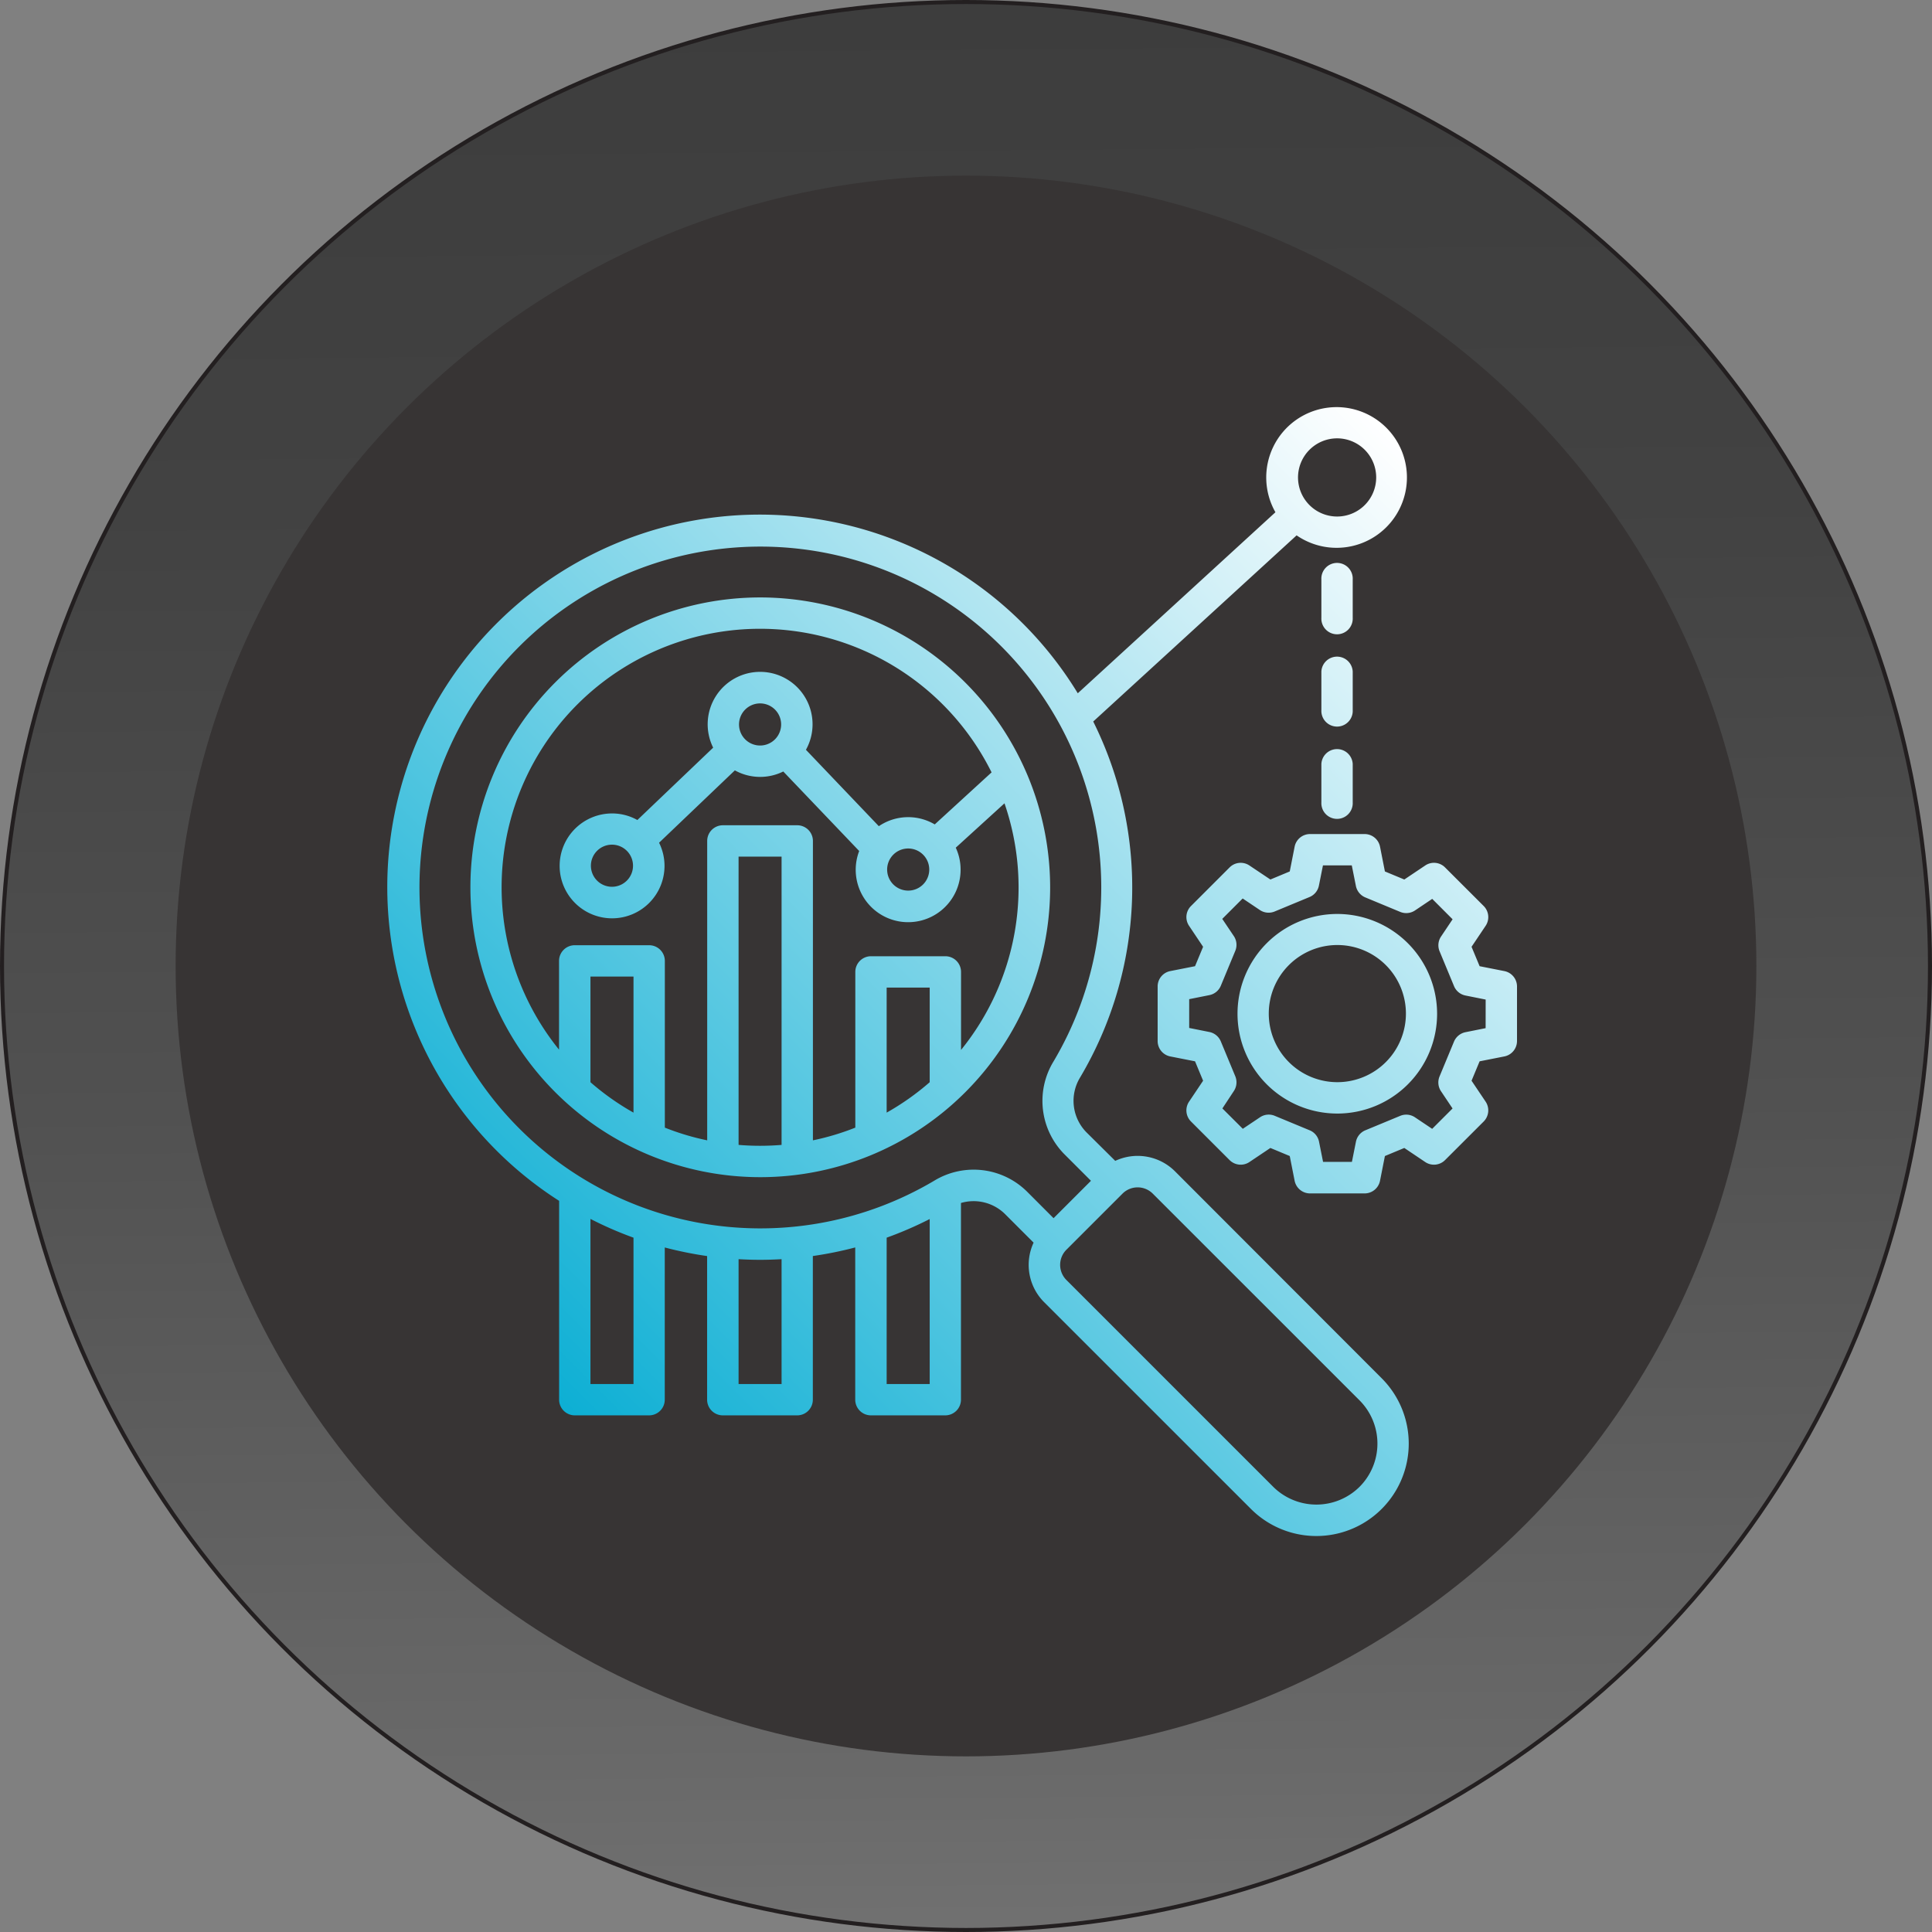 <svg xmlns="http://www.w3.org/2000/svg" xmlns:xlink="http://www.w3.org/1999/xlink" id="Layer_1" data-name="Layer 1" viewBox="0 0 478.96 478.96"><rect x="0" y="0" width="478.96" height="478.96" fill="#808080" stroke="none"/><defs><style>.cls-1{stroke:#231f20;stroke-miterlimit:10;fill:url(#linear-gradient);}.cls-2{fill:#373434;}.cls-3{fill:url(#linear-gradient-2);}</style><linearGradient id="linear-gradient" x1="247.95" y1="8.61" x2="252.04" y2="489.63" gradientTransform="translate(489.48 489.48) rotate(180)" gradientUnits="userSpaceOnUse"><stop offset="0" stop-color="#717171"></stop><stop offset="0.09" stop-color="#696969"></stop><stop offset="0.43" stop-color="#515151"></stop><stop offset="0.74" stop-color="#424242"></stop><stop offset="1" stop-color="#3d3d3d"></stop></linearGradient><linearGradient id="linear-gradient-2" x1="154.14" y1="137.86" x2="378.03" y2="361.75" gradientTransform="matrix(1, 0, 0, -1, 0, 502)" gradientUnits="userSpaceOnUse"><stop offset="0" stop-color="#0dafd4"></stop><stop offset="1" stop-color="#fff"></stop></linearGradient></defs><circle class="cls-1" cx="239.48" cy="239.48" r="238.98"></circle><circle class="cls-2" cx="239.48" cy="239.48" r="195.94"></circle><path class="cls-3" d="M199,158.63a71.86,71.86,0,1,0,71.86,71.86A71.94,71.94,0,0,0,199,158.63ZM167.57,286.35a64,64,0,0,1-10.67-7.54V252.62h10.67Zm26.05,8V222.89h10.66v71.46c-1.76.15-3.54.22-5.33.22S195.38,294.5,193.62,294.35ZM241,278.81a64,64,0,0,1-10.67,7.54v-31H241Zm7.77-8.06V251.47a3.89,3.89,0,0,0-3.89-3.89H226.45a3.89,3.89,0,0,0-3.89,3.89v38.6a62.84,62.84,0,0,1-10.51,3.15V219a3.89,3.89,0,0,0-3.88-3.89H189.73a3.89,3.89,0,0,0-3.89,3.89v74.22a63,63,0,0,1-10.5-3.15V248.74a3.89,3.89,0,0,0-3.89-3.89H153a3.89,3.89,0,0,0-3.89,3.89v22A64.07,64.07,0,1,1,256.34,202l-14.09,12.9a12.94,12.94,0,0,0-13.86.44L210.32,196.4a13,13,0,1,0-23-.53l-18.79,17.94a12.81,12.81,0,0,0-6.27-1.63,13,13,0,1,0,13,13,12.87,12.87,0,0,0-1.35-5.74l18.79-17.94a12.92,12.92,0,0,0,12,.28l18.82,19.71a13,13,0,1,0,25.14,4.6,12.8,12.8,0,0,0-1.2-5.42l12.08-11a64,64,0,0,1-10.77,61.14Zm-13.11-49.88a5.22,5.22,0,1,1-5.21,5.22A5.22,5.22,0,0,1,235.66,220.87Zm-41.93-30.74a5.22,5.22,0,1,1,5.22,5.21A5.22,5.22,0,0,1,193.73,190.13Zm-26.28,35a5.22,5.22,0,1,1-5.22-5.21A5.22,5.22,0,0,1,167.45,225.17Zm134.34,75.75A13.11,13.11,0,0,0,287,298.31l-7-6.94a11.12,11.12,0,0,1-1.71-13.74,92.33,92.33,0,0,0,3.25-88.24l50.42-46.15a17.44,17.44,0,1,0-5.25-5.73l-49,44.88A92.33,92.33,0,1,0,149.13,308.22v49.3A3.89,3.89,0,0,0,153,361.4h18.43a3.89,3.89,0,0,0,3.89-3.88V319.78a93.39,93.39,0,0,0,10.5,2.13v35.61a3.89,3.89,0,0,0,3.89,3.88h18.44a3.88,3.88,0,0,0,3.88-3.88V321.9a93.14,93.14,0,0,0,10.51-2.13v37.75a3.89,3.89,0,0,0,3.89,3.88h18.43a3.89,3.89,0,0,0,3.89-3.88V308.75a11.09,11.09,0,0,1,11.06,2.88l6.95,6.95a13.07,13.07,0,0,0,2.6,14.75l51.28,51.27a22.91,22.91,0,0,0,32.41-32.4ZM342,119.19a9.69,9.69,0,1,1-9.69,9.69A9.7,9.7,0,0,1,342,119.19ZM167.57,353.63H156.9V312.7a91.27,91.27,0,0,0,10.67,4.65Zm36.71,0H193.62V322.68c1.76.1,3.54.16,5.33.16s3.56-.06,5.33-.16Zm26.05,0V317.35A92.35,92.35,0,0,0,241,312.73v40.9Zm11.79-50.4a84.51,84.51,0,1,1,29.58-29.57,18.78,18.78,0,0,0,2.9,23.21l6.38,6.38-9.27,9.27-6.38-6.39A18.81,18.81,0,0,0,242.12,303.23Zm105.45,75.88a15.2,15.2,0,0,1-21.41,0l-51.28-51.28a5.31,5.31,0,0,1,0-7.48l13.93-13.93a5.31,5.31,0,0,1,7.48,0l51.28,51.27A15.17,15.17,0,0,1,347.57,379.11Zm35.89-127.85-6.13-1.21-2-4.81,3.49-5.2a3.89,3.89,0,0,0-.48-4.91l-9.58-9.57a3.87,3.87,0,0,0-4.91-.48l-5.19,3.48-4.81-2-1.21-6.14a3.89,3.89,0,0,0-3.82-3.13H335.29a3.89,3.89,0,0,0-3.82,3.13l-1.21,6.14-4.8,2-5.2-3.48a3.88,3.88,0,0,0-4.91.48l-9.57,9.57a3.87,3.87,0,0,0-.48,4.91l3.48,5.2-2,4.81-6.14,1.21a3.88,3.88,0,0,0-3.13,3.81v13.54a3.89,3.89,0,0,0,3.13,3.81l6.14,1.21,2,4.81-3.48,5.19a3.88,3.88,0,0,0,.48,4.92l9.57,9.57a3.89,3.89,0,0,0,4.91.48l5.2-3.49,4.8,2,1.21,6.13a3.9,3.9,0,0,0,3.82,3.14h13.53a3.9,3.9,0,0,0,3.82-3.14l1.21-6.13,4.81-2,5.19,3.49a3.89,3.89,0,0,0,4.91-.48l9.58-9.57a3.91,3.91,0,0,0,.48-4.92l-3.49-5.19,2-4.81,6.13-1.21a3.9,3.9,0,0,0,3.14-3.81V255.07A3.89,3.89,0,0,0,383.46,251.26Zm-4.64,14.15-5,1a3.93,3.93,0,0,0-2.84,2.33l-3.59,8.65a3.91,3.91,0,0,0,.37,3.66l2.86,4.27-5.05,5.05-4.27-2.86a3.88,3.88,0,0,0-3.66-.36L349,290.73a3.9,3.9,0,0,0-2.33,2.83l-1,5h-7.15l-1-5a3.86,3.86,0,0,0-2.32-2.83l-8.66-3.59a3.86,3.86,0,0,0-3.65.36l-4.27,2.86-5.06-5.05L316.4,281a3.9,3.9,0,0,0,.36-3.66l-3.59-8.65a3.91,3.91,0,0,0-2.84-2.33l-5-1v-7.14l5-1a3.88,3.88,0,0,0,2.84-2.32l3.59-8.66a3.89,3.89,0,0,0-.36-3.65l-2.87-4.27,5.06-5.06,4.27,2.87a3.89,3.89,0,0,0,3.65.36l8.66-3.59a3.88,3.88,0,0,0,2.32-2.84l1-5h7.15l1,5A3.91,3.91,0,0,0,349,233l8.65,3.59a3.91,3.91,0,0,0,3.66-.36l4.27-2.87,5.05,5.06-2.86,4.27a3.89,3.89,0,0,0-.37,3.65l3.59,8.66a3.9,3.9,0,0,0,2.84,2.32l5,1ZM342.06,237.1a24.74,24.74,0,1,0,24.73,24.74A24.77,24.77,0,0,0,342.06,237.1Zm0,41.7a17,17,0,1,1,17-17A17,17,0,0,1,342.06,278.8Zm3.81-92.24a3.89,3.89,0,1,1-7.77,0V177a3.89,3.89,0,0,1,7.77,0Zm0,13.36v9.52a3.89,3.89,0,1,1-7.77,0v-9.52a3.89,3.89,0,0,1,7.77,0Zm0-36.24a3.89,3.89,0,1,1-7.77,0v-9.52a3.89,3.89,0,1,1,7.77,0Z" transform="translate(-10.52 -10.52)"></path></svg>